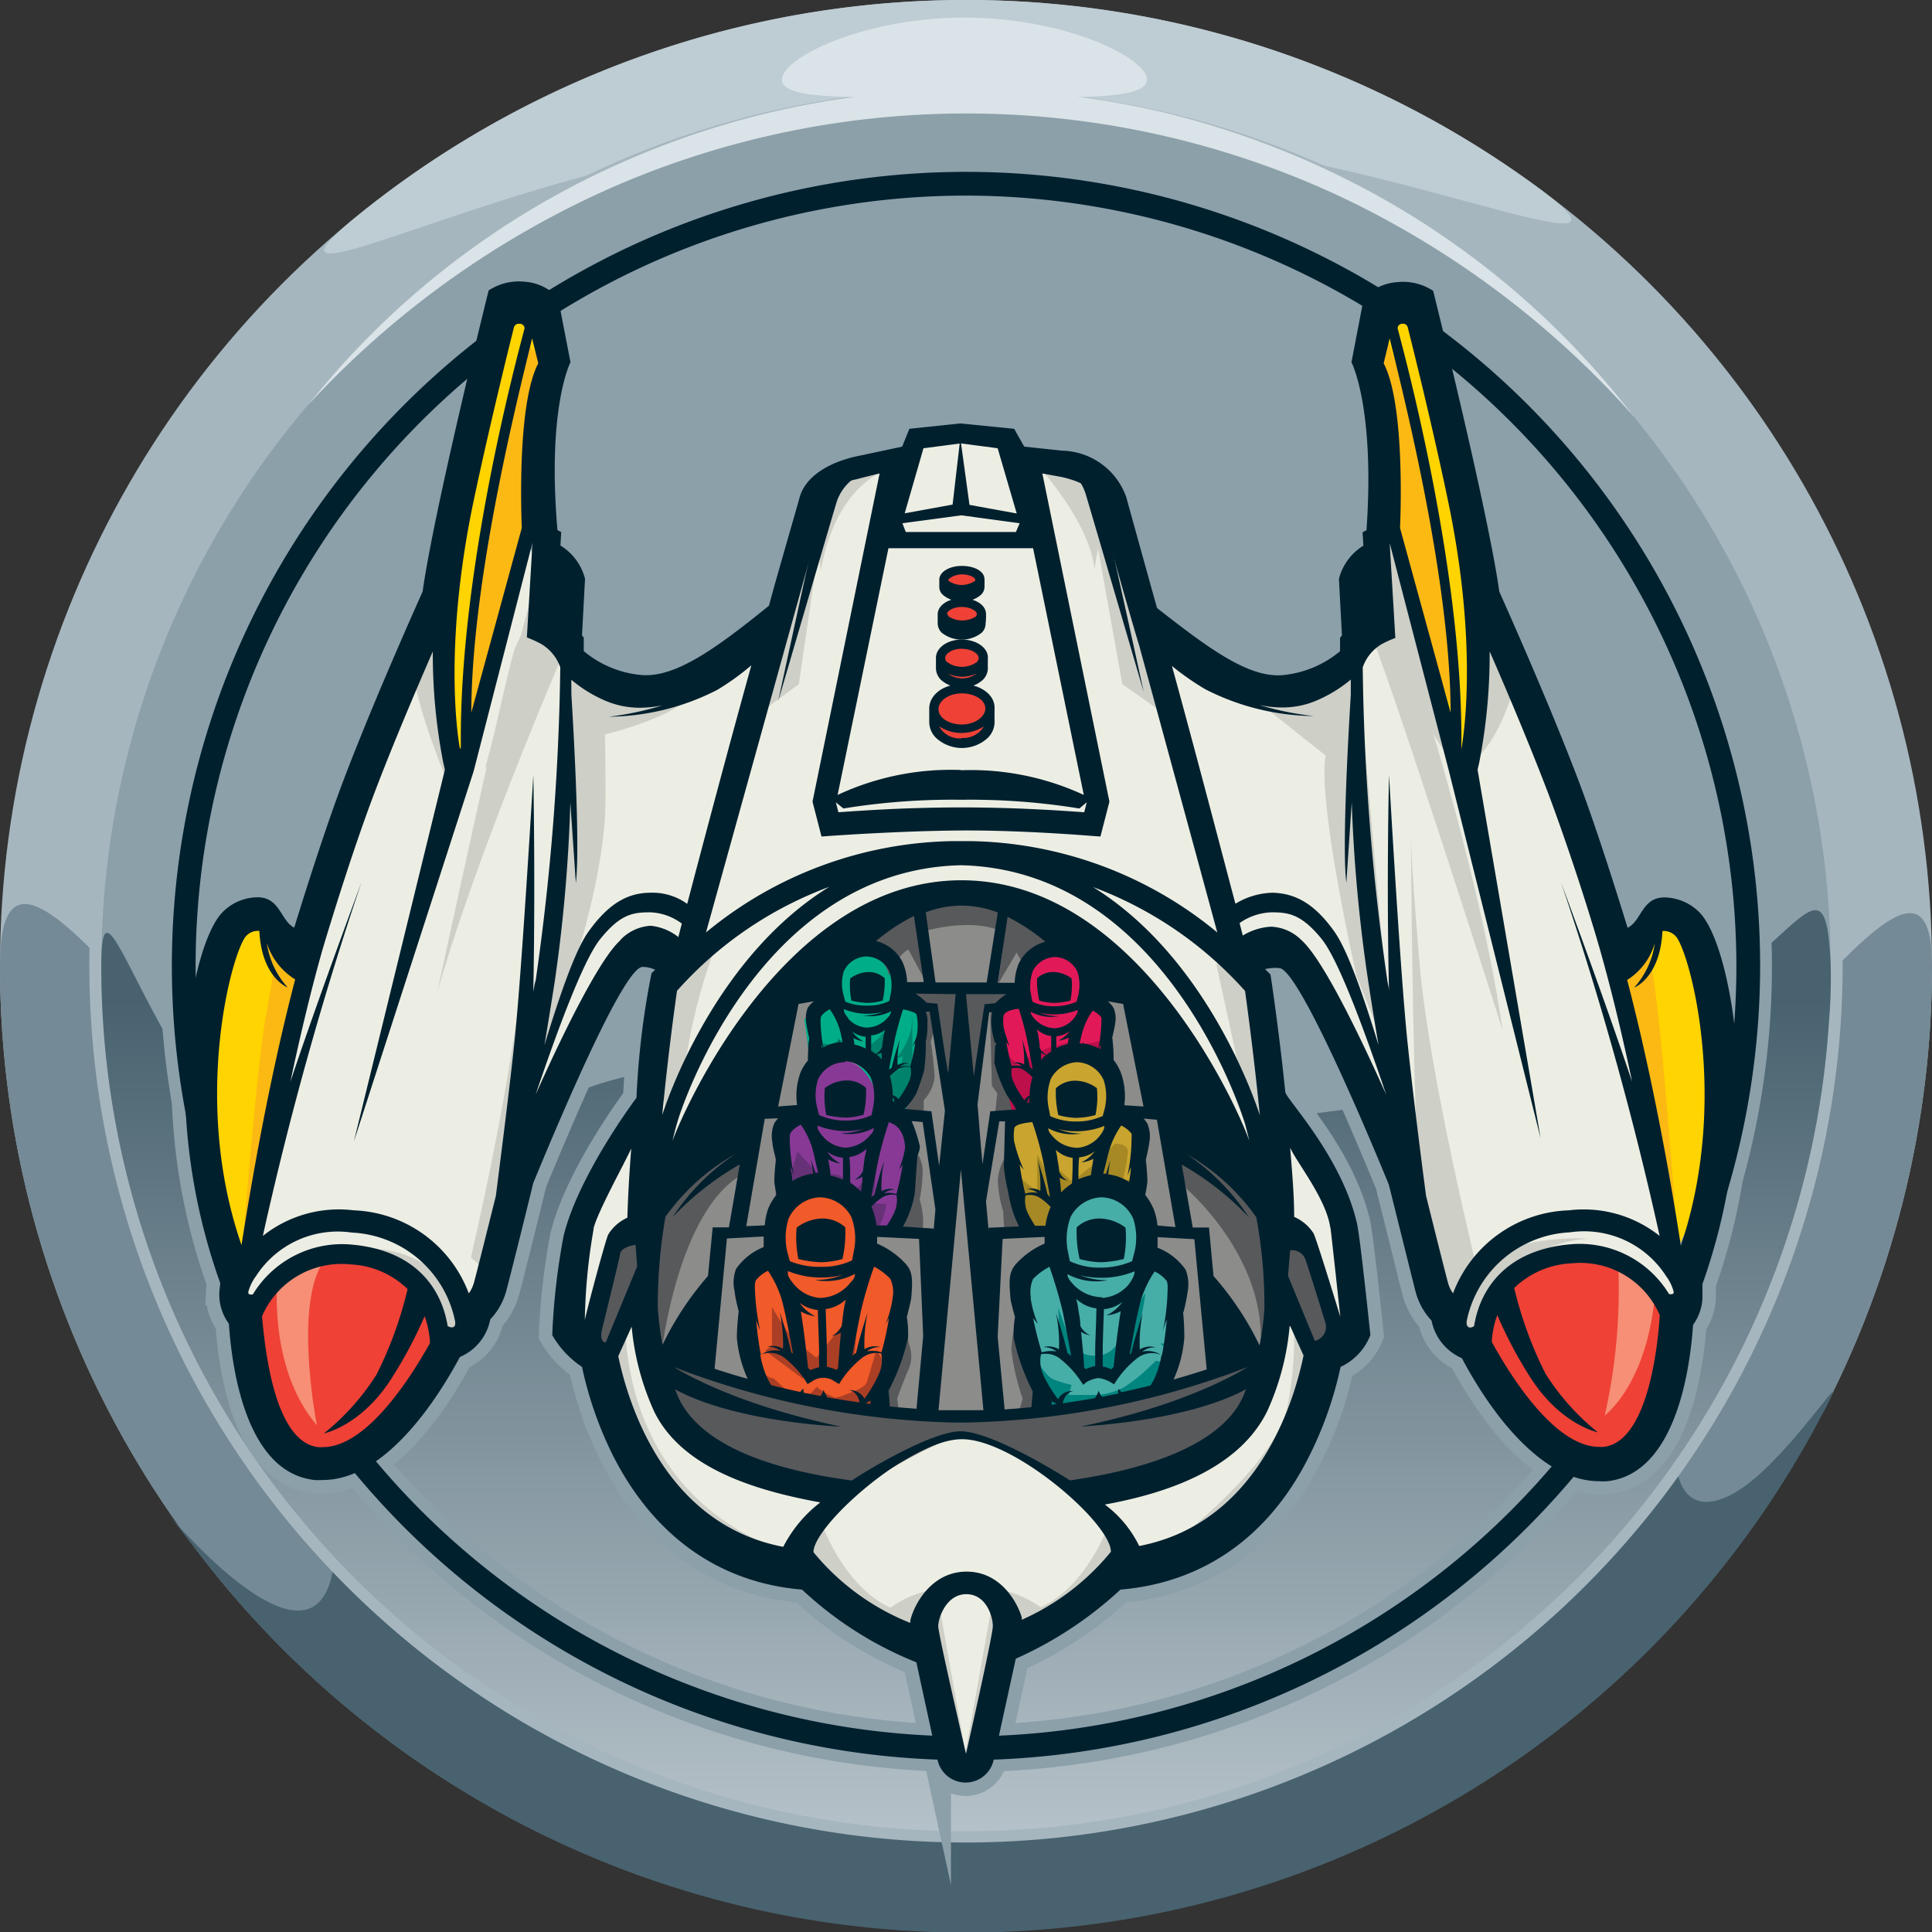 <svg id="Layer_1" data-name="Layer 1" xmlns="http://www.w3.org/2000/svg" xmlns:xlink="http://www.w3.org/1999/xlink" viewBox="0 0 144 144"><rect x="0" y="0" width="144" height="144" fill="#333333" stroke="none"/><defs><style>.cls-1{fill:#a6b6bf;}.cls-2{fill:#beccd3;}.cls-3{fill:#748a96;}.cls-4{fill:#48626f;}.cls-5{fill:#8ca0aa;}.cls-6{fill:url(#linear-gradient);}.cls-7{fill:#dae3e7;}.cls-8{fill:none;stroke:#8ca0aa;stroke-miterlimit:10;stroke-width:2px;}.cls-9{fill:#00202e;}.cls-10{fill:#edeee3;}.cls-11{fill:#8c8c8a;}.cls-12{fill:#f15a29;}.cls-13{fill:#47aea7;}.cls-14{fill:#c9a52f;}.cls-15{fill:#883995;}.cls-16{fill:#e21959;}.cls-17{fill:#00ad89;}.cls-18{fill:#ef4136;}.cls-19{fill:#58595b;}.cls-20{fill:#ffd400;}.cls-21{fill:#cecfc7;}.cls-22{fill:#fdb913;}.cls-23{fill:#f68f75;}.cls-24{fill:#00836c;}.cls-25{fill:#bd0f4a;}.cls-26{fill:#a68924;}.cls-27{fill:#663177;}.cls-28{fill:#ab3f25;}.cls-29{fill:#00847e;}</style><linearGradient id="linear-gradient" x1="72.01" y1="141.45" x2="72.01" y2="74.57" gradientUnits="userSpaceOnUse"><stop offset="0" stop-color="#bec9d0"/><stop offset="1" stop-color="#48626f"/></linearGradient></defs><circle class="cls-1" cx="72" cy="72" r="72"/><path class="cls-2" d="M66.18,19.67c0-22.86-55.53,9.1-38.92-4.09a72,72,0,0,1,86.35-2.34c18.39,13-41.44-17.11-41.44,7.15C72.17,60.16,66.18,59.43,66.18,19.67Z"/><path class="cls-3" d="M0,72c0-22.93,32.22,47,72,47s72-67.71,72-47A72,72,0,0,1,0,72Z"/><path class="cls-4" d="M25,114.6C25,91.67,32.22,119,72,119s52.82-32,52.82-11.26c0,5.38,3.12,4.94,6.13,2.31,3.88-3.4,7.6-9.69,4.53-4a72,72,0,0,1-120.6,9.8C5.54,103.69,25,131.09,25,114.6Z"/><path class="cls-1" d="M72,137.33A65.34,65.34,0,1,1,137.34,72,65.4,65.4,0,0,1,72,137.33ZM72,8.43A63.57,63.57,0,1,0,135.57,72,63.65,63.65,0,0,0,72,8.43Z"/><circle class="cls-5" cx="72" cy="72" r="64.45"/><path class="cls-6" d="M7.55,72c0-9,3.65,8.9,14.2,16.56,13.81,10,9.68-16.6,47.35-7,23.51,6,52.36-1.93,61.52-10,4.53-4,5.55-6,5.83.42a38.2,38.2,0,0,1-.13,4.15A64.45,64.45,0,0,1,7.55,72Z"/><path class="cls-7" d="M23,30.15A61.71,61.71,0,0,1,45,12.73,63.07,63.07,0,0,1,58.42,8.15a64,64,0,0,1,28.27.22A63.74,63.74,0,0,1,100,13.19,61.83,61.83,0,0,1,121.73,31,68.13,68.13,0,0,0,99.45,14.44,65.93,65.93,0,0,0,45.55,14,68.17,68.17,0,0,0,23,30.15Z"/><path class="cls-7" d="M58.28,5.94c0-1.64,6.09-4.63,13.6-4.63s13.61,3,13.61,4.63S79.4,7.23,71.88,7.23,58.28,7.57,58.28,5.94Z"/><path class="cls-5" d="M72,15.46A56.54,56.54,0,1,1,15.46,72,56.6,56.6,0,0,1,72,15.46m0-1.77A58.31,58.31,0,1,0,130.31,72,58.31,58.31,0,0,0,72,13.69Z"/><path class="cls-5" d="M72,13.69A58.31,58.31,0,1,1,13.69,72,58.31,58.31,0,0,1,72,13.69m0-1.76A60.07,60.07,0,1,0,132.07,72,60.14,60.14,0,0,0,72,11.93Z"/><path class="cls-8" d="M129.39,77.73c-.19-3-1.18-8.33-2.84-9.84a3.74,3.74,0,0,0-2.5-1c-1.68,0-1.7,1.77-2.74,2.26-.89-2.9-2.36-7.54-3.63-10.9-2.14-5.65-5.21-12.54-5.93-14.15-.85-6.08-4.93-22.42-4.93-22.42a4.06,4.06,0,0,0-2.69-.65,3.75,3.75,0,0,0-2.48,1.18L100.73,27s1.76,3.36,1.12,12.52l-.29.15.06,1a4.1,4.1,0,0,0-1.82,2.46l0,.1.22,4.13-.14.18,0,1a7.83,7.83,0,0,1-4.28,1.78c-2.54.22-5.53-2-9.36-5-.33-1.16-2.26-8.13-2.29-8.25a5.19,5.19,0,0,0-4.78-3.48l-2.83-.3-.75-1.33-4-.4-3.81.4-.54,1.33-3,.64c-2.63.49-4.29,1.71-4.66,3.21-.1.4-2,6.92-2.26,8-4,3.24-7,5.39-9.54,5.17a7.77,7.77,0,0,1-4.27-1.78l0-1-.13-.18.22-4.13,0-.1a4.09,4.09,0,0,0-1.83-2.46l.06-1-.28-.15C40.76,30.37,42.52,27,42.52,27l-.93-4.81A3.71,3.71,0,0,0,39.12,21a4.11,4.11,0,0,0-2.7.65S32.35,38,31.5,44.09c-.72,1.61-3.79,8.5-5.93,14.15-1.27,3.36-2.75,8-3.64,10.9-1-.49-1.06-2.27-2.73-2.26a3.7,3.7,0,0,0-2.5,1c-1.66,1.51-2.65,6.89-2.84,9.84a45.1,45.1,0,0,0,2.55,17.9c0,.21-.05.44-.06.68a3.64,3.64,0,0,0,.71,2.36c.24,3.56,1.35,11.08,6.37,11.65a4.44,4.44,0,0,0,.63,0c4.74,0,8.64-6.22,10.22-9.17a3.81,3.81,0,0,0,2.26-2.8,4.94,4.94,0,0,0,1.2-2.15c.33-1.21,1.73-6.86,2-8,2.64-6.41,6.86-16.12,8.15-16.12a2.17,2.17,0,0,1,.94.21l-.27.26a60.61,60.61,0,0,0-1.12,9.28S43.1,87.58,42,92.15a50.89,50.89,0,0,0-.84,7.36,7.05,7.05,0,0,0,2.22,2.37,27.69,27.69,0,0,0,2.4,6.79c3.07,5.92,7.91,9.3,14,9.81a27.27,27.27,0,0,0,8.52,5.42l1.58,7.28a2.14,2.14,0,0,0,4.18,0l1.65-7.55a28.48,28.48,0,0,0,7.8-5.15c6.11-.51,11-3.89,14-9.81a27.78,27.78,0,0,0,2.41-6.79,4.34,4.34,0,0,0,2.22-2.37s-.75-7.23-1-8.33c-1.15-5-5.29-9.28-5.34-9.78l-.2-1.86c-.41-3.59-.81-6.28-.85-6.54l-.06-.37-.4-.4a3.32,3.32,0,0,1,1.08-.07c1.28.12,5.51,9.71,8.14,16.12.28,1.1,1.68,6.75,2,8a5,5,0,0,0,1.19,2.15,3.86,3.86,0,0,0,2.26,2.8c1.58,3,5.48,9.17,10.23,9.17a4.3,4.3,0,0,0,.62,0c5-.57,6.14-8.09,6.38-11.65a3.7,3.7,0,0,0,.7-2.36c0-.24,0-.47,0-.68A45.1,45.1,0,0,0,129.39,77.73Z"/><path class="cls-9" d="M72,131.19A59.19,59.19,0,1,1,131.19,72,59.25,59.25,0,0,1,72,131.19ZM72,14.58A57.42,57.42,0,1,0,129.42,72,57.49,57.49,0,0,0,72,14.58Z"/><path class="cls-10" d="M50,71.68s-1.7-1.79-4.14,1.84-6.42,14.9-6.42,14.9L37,96.68l-3.41,3.87L17.49,96.83s6.71-32.08,12-43.59S38.86,38.8,38.86,38.8l3.25,9.67a7.26,7.26,0,0,0,3.28,2.26c2.31.88,5.29.05,8.06-1.29,2.55-1.23,5.37-4.84,5.37-4.84s1-10.11,7.91-10.11l1.41-1.41,3.25-.79,4.84,1.58s5.7-.18,6.24,3.34c.18,1.15,2.54,6.58,2.9,9.32,0,0,6.24,4.45,10.22,4.45a8.38,8.38,0,0,0,6.29-3.13l1.29-6.76,8.21,4.26,9.25,25,5.67,27.33-17.75,2.21s-3.33-11-3.33-11.76-8.09-17-8.09-17-2.31-1-2.57-.63a20.17,20.17,0,0,0-.66,3.11L95,82.5a37.54,37.54,0,0,1,4.4,7c1.14,2.45,1.84,10.11,1.84,10.11l-2.72,1.93s-1.67,13.46-14,15c-1.48.18-5.59,4.84-10.29,6.43-.8.27-1.45,9.13-2.27,9.19s-1.72-8.73-2.51-8.93c-4.06-1.07-8.07-5.08-11-6.25-10.77-4.34-13.9-15.39-13.9-15.39l-2-2c-1.19-1.19.34-6.67.09-7.82L48,82.28l.64-7.13Z"/><path class="cls-11" d="M71.72,66.43s-7.16.62-12.95,7.68a117.42,117.42,0,0,0-9.94,14.26l-.15,12.79a52.54,52.54,0,0,0,23.64,4.73,71.9,71.9,0,0,0,22.13-4.42l.83-2.87-.6-9.38s-7-13.1-10.92-16.43S74.27,66.66,71.72,66.43Z"/><path class="cls-12" d="M67.2,95.48,64.48,93s-.37-5.19-3.89-4.69-3.89,6-3.89,6l-1.8,1.44L56,103.56l9.15,1.38h.37l-.07-.88,1.18-4.45Z"/><path class="cls-13" d="M82.8,88.5s-4.34-.18-4.46,4.71l-2.51,2.6.86,5.77.73,2.54v.62s6.84-.44,8.49-1.37a3.18,3.18,0,0,0,1.47-2.91L87.81,95l-2.26-1.43S86.28,89.43,82.8,88.5Z"/><path class="cls-14" d="M84.61,88.92,85,84.25,83,82.89s.53-4-2.73-4.14-3.5,4-3.5,4l-1.86,1.36.64,5.44.93,2H78.2s1-3.31,3.67-3.25S84.61,88.92,84.61,88.92Z"/><path class="cls-15" d="M62.84,89.16l1.38,2.56h1.69s1.62-2.13,1.62-3.17.3-4.39.3-4.39l-2.34-1.53s-.19-3.6-3-3.6-3.07,3.72-3.07,3.72L57.72,84.4l.24,5S60.49,87.39,62.84,89.16Z"/><path class="cls-16" d="M75.14,82.89l0-1.55L74,75.77l1.53-1.51s.56-4.17,3.34-3.53,2.32,3.76,2.32,3.76l1.19,1-.26,3.89a3,3,0,0,0-2.65-.8c-1.76.23-2.42,4.23-2.42,4.23Z"/><path class="cls-17" d="M62.62,78.37s3.05,1.77,2.87,4.26l2.2.47-.4-1.81,1.49-5.24c0-.6-1.89-2.31-1.89-2.31s0-3.23-2.28-3.12a3.12,3.12,0,0,0-3.08,3v1L59.94,76l.5,3.33S60.93,78.47,62.62,78.37Z"/><path class="cls-18" d="M25.14,93.4s-4.81-.15-6.42,4,1.84,11.66,4.13,11.78c4.75.27,10.13-6.66,10.2-9S30.2,94,25.14,93.4Z"/><path class="cls-18" d="M118.67,93.19s-8.33-.53-8.12,6.65c.15,5.24,6.92,9.66,10,9.13s4-8.83,3.87-11.44S120.67,93.27,118.67,93.19Z"/><path class="cls-19" d="M50.44,101.2s7.86,4.91,20.8,4.39a74.1,74.1,0,0,0,23-4.66s.85,7.17-6,8.62c-2.62.55-4.94,1.1-7.14,1.55l-.79.16s-5.18-4-8.57-4.13c-2.09-.06-8.56,4.38-8.56,4.38l-1.56-.24c-4.35-.73-8.35-1.77-9.33-2.88a50.77,50.77,0,0,1-4.17-6.32Z"/><polygon class="cls-19" points="47.83 91.7 45.39 92.91 43.31 100.82 44.57 101.04 45.06 101.04 48.5 93.94 47.83 91.7"/><polygon class="cls-19" points="100.52 100.08 97.72 93.26 96.06 92.27 95.14 93.45 95.71 96.27 98.41 101.13 100.85 100.21 100.52 100.08"/><path class="cls-20" d="M103.57,40.07,109,57.72,110,56s.26-7.44,0-14.37-4.14-17.53-4.14-17.53h-2.84l-1,5.67A27.83,27.83,0,0,1,103.57,40.07Z"/><path class="cls-20" d="M40.06,24.05l-3,.13s-4.65,18-4.65,21.43.9,11.6.9,11.6l1.34-.42L39.8,39.31l1.29-11.85Z"/><path class="cls-20" d="M22.13,72.1,19.8,68.69l-3.36.89S13.34,84.33,18.12,94Z"/><path class="cls-20" d="M120.63,70.39l4.15,23.14a29.21,29.21,0,0,0,3.36-16.27c-.9-9.08-3.36-9.83-3.36-9.83Z"/><polygon class="cls-21" points="36.14 57.33 43.06 46.73 43.27 42.98 40.86 39.76 36.14 57.33"/><polygon class="cls-21" points="104.02 39.98 108.52 57.33 101.93 47.15 102.92 40.41 104.02 39.98"/><path class="cls-22" d="M35.24,54.68l4.18-14.92,1.67-12.3-1.64-1.67L36.38,39.3s-2,12.82-1.75,15.46Z"/><path class="cls-22" d="M103.38,25.19a87.24,87.24,0,0,1,3.51,13.59c1.13,7,1.84,15.81,1.84,15.81l-5.09-15.47L102.42,27Z"/><path class="cls-21" d="M40.69,78.06S45.13,67,45.13,59.62,45,54.77,45,54.77s5-1.21,6.48-2.86l-8.79-1.73s-1.16,16.45-1.34,21a29.56,29.56,0,0,1-1.15,7.53Z"/><path class="cls-21" d="M101.2,49.69l2.48,28.05L103.59,79l-2.48-6.24s-2.93-12.9-2.31-16.45l-5.24-4.16S99.86,51.6,101.2,49.69Z"/><path class="cls-21" d="M42.29,48s-6.56,15-9.71,26c0,0,5-23.17,5.77-25.6a13.66,13.66,0,0,1,3.28-4.73Z"/><path class="cls-21" d="M103.2,43.26s6.7,19.07,8.8,33.54c0,0-8.54-26.88-10.24-30.59S103.2,43.26,103.2,43.26Z"/><path class="cls-21" d="M67.18,34.65s-4.66.47-6,7.85L61,41,59.54,51,56.27,53.4s3.41-15.77,4.1-16.65S67.18,34.65,67.18,34.65Z"/><path class="cls-21" d="M77.26,34.58s4,4.34,4.31,7.86l.27-1.56L83.65,51l2.85,2L82.89,38.44s-3-4.13-3.82-4.2A4.75,4.75,0,0,0,77.26,34.58Z"/><path class="cls-21" d="M46.63,98.35s-.83,13.92,13.55,17.81A17.24,17.24,0,0,1,49,111.36c-4.82-4.81-4.65-8.87-4.65-8.87Z"/><path class="cls-21" d="M96.23,97.52l2.66,4.89s-2.91,12.1-12.8,13.67c0,0,9-6.55,9.89-11.35S96.23,97.52,96.23,97.52Z"/><path class="cls-21" d="M51.21,78.49a41.92,41.92,0,0,1,2.27-8.33l-1.06-.78-3.64,7.83.9,6.07Z"/><polygon class="cls-21" points="90.66 71.88 92.18 78.85 93.92 83.18 93.83 75.5 91.47 71.44 90.66 71.88"/><path class="cls-21" d="M35.1,93.72s3.17-13.51,3.9-22,.63-9.8.63-9.8-.09,17.65-.54,25.16-1.9,8.56-1.9,8.56Z"/><path class="cls-21" d="M110.25,95.25s-3.73-15-4.45-23.51-.64-9.8-.64-9.8.09,17.65.55,25.16,2.45,10.09,2.45,10.09Z"/><path class="cls-21" d="M33.45,58.57s-2.36-5.74-2.54-8,2-5,2-5Z"/><path class="cls-21" d="M109.34,57.17l1.45-10.86,2.27,4S112.15,55.14,109.34,57.17Z"/><path class="cls-22" d="M18.06,93.11s1.06-13.25,1.67-16.85l.62-3.6a9,9,0,0,1-1-3.14l.95-.14,2.93,3.28Z"/><path class="cls-22" d="M125,92.19S123.69,73.67,123,71.78l.09-3-2.7,3Z"/><path class="cls-23" d="M23.62,106.23s-2-10.17,1-12.77a6.43,6.43,0,0,0-3.91,1.47S19.85,101.81,23.62,106.23Z"/><path class="cls-23" d="M120.61,94.12a42.92,42.92,0,0,1-1,11.38s3.17-2.32,3.74-9.06Z"/><path class="cls-21" d="M25.55,93.31a8,8,0,0,1,8.6,3.3c3.23,4.87-1,3-1,3a5.59,5.59,0,0,0-1.86-3.7C29.5,94.22,25.55,93.31,25.55,93.31Z"/><path class="cls-21" d="M118.48,92.32s-6.87-.45-8.68,2.79-1.06,4.2-1.06,4.2l1.43-.37S112,92.68,118.48,92.32Z"/><path class="cls-19" d="M49.31,100.78s1.21-10.51,6-13.24l0-1.35-.47-1-7,5.53s-.23,8.92.27,10.08S49.31,100.78,49.31,100.78Z"/><path class="cls-19" d="M88.43,88.6s6.11,5.22,5.5,12l1.22.35s1.4-7.92.53-10.36-5-5.57-5-5.57l-3.23.09Z"/><path class="cls-19" d="M66.25,72.71s.66-1.57,1.46-1.93l1.39,2.58-.58-3.86s4.1-1.29,6.37.07l-.51,3.79L75.77,71l.73,1.28a27.37,27.37,0,0,1,3-2.43c.29,0-3.67-3.28-6.89-3.21S63,69.85,63,69.85,66,71,66.25,72.71Z"/><polygon class="cls-19" points="70.76 81.89 72.49 81.61 73.58 75.16 75.6 74.47 75.77 74.11 67.94 73.91 68 74.54 69.54 75.16 70.76 81.89"/><path class="cls-19" d="M68.85,83V82a3,3,0,0,0,.81-1.69,25.09,25.09,0,0,0-.29-2.67l.49-1.55-.2-1.11h-.77l-.45,5.15-1.65,2.42.11.7Z"/><path class="cls-19" d="M67.77,85.3a2.58,2.58,0,0,1,1,2.1,12.65,12.65,0,0,1-.22,2s.58,1.88,0,2.73L66.75,92l1.09-2.6-.14-1.88Z"/><path class="cls-19" d="M67.08,97.89a7.78,7.78,0,0,1,.66,2.27,2.48,2.48,0,0,1-.11,2.1c-.55,1.35-.76,2-.76,2l.21,1.49-1.34-.11-.08-1Z"/><path class="cls-19" d="M76,97.61a10.08,10.08,0,0,0-.62,3,17.41,17.41,0,0,0,.84,3.63l-.36,1.31,1.45-.1-.1-1.82Z"/><path class="cls-19" d="M75.1,86a3.66,3.66,0,0,0-.73,2,8.87,8.87,0,0,0,.4,2.27s.07,1.49.11,1.6a7.71,7.71,0,0,0,1.6,0l-1.16-3.16Z"/><path class="cls-19" d="M74.37,75s-.56-.08-.56.72.12,5.2.12,5.2l.4.57L74.17,83l2-.09L75.85,82l-1.32-3.46Z"/><path class="cls-24" d="M65.87,76.74l-.27,3.14a3.29,3.29,0,0,1,1.48-.14l.22-1-.54.18a5.13,5.13,0,0,0,1.17-2.27L68,75.6l0,4.62L67.48,83H66.31l-.85-2.09-1.25-1.73-1.57-.59-2.11,1-.32-1.64V77.6s1.53.37,1.93.14l.41-.23,1.93.64S65.82,77.33,65.87,76.74Z"/><path class="cls-25" d="M82.14,77.48a2.8,2.8,0,0,1-2.2.13l-1.69.46-1.47.54-.65,1.1a12.18,12.18,0,0,1-1.5-1.84L75,80.56l.41,2.33.73.31.94-.41a21.55,21.55,0,0,1,.73-3.46,21,21,0,0,1,3.72-.51l.81.07Z"/><path class="cls-26" d="M75.6,87.21a5.93,5.93,0,0,0,1.7,1.53s0-2.37,0-2.67a15.72,15.72,0,0,1,1,2l.14-1.33,1.48,1.33,2.15-1.74,1-1.07s1-.1,1,.6a12.3,12.3,0,0,1-.43,2.24l.83-.3,0,.77a11.82,11.82,0,0,0-4.06.54,5.92,5.92,0,0,0-2.26,2.24l-.65.27-1.26.19Z"/><path class="cls-27" d="M65.44,91.58v0a4.85,4.85,0,0,0,.61-1.84l-1.39-.08.51-.85.16-1.91L63.9,88.55s-1-.93-1.59-1a12.68,12.68,0,0,1-1.48-.21l-1.39-1.51-.54,1.86-1.08-2.26v4s2.8-1.75,4.12-.77a9.82,9.82,0,0,1,2.18,2.35l.83.71Z"/><path class="cls-28" d="M64,97.26l-3.15,3.94s-1.42-1.12-1.74-1.39a23.21,23.21,0,0,1-1.57-2.39l0,2.87-.52.38,2.78,2.07,1.47-.32.68.22L63.7,101Z"/><path class="cls-28" d="M55.67,98.48s-.21,2.19.63,3.25,1.36,1,1.36,1l1.26,1.17h1.47l.48-.53a5.23,5.23,0,0,0,1.36.8,2.93,2.93,0,0,0,.89-.27s1.32-.42,1.47-.85.74-2.45.74-2.45l.57,1-.43,3.32-6.23-.71L56,103.56A8.94,8.94,0,0,1,55.67,98.48Z"/><path class="cls-29" d="M78.87,97.47l1,2.77a2.22,2.22,0,0,0,1.89.8,1.83,1.83,0,0,0,1.57-1,40.73,40.73,0,0,1,2-3.62c.16,0-.89,4.63-.89,4.63l-1.42,1.54h-.89l-1.63.16L79.08,101Z"/><path class="cls-29" d="M76.77,100.29s.89,2.24,1.84,2.56a9.27,9.27,0,0,0,1.26.37l-.21.75s1.31,0,2.15,0a5.17,5.17,0,0,0,1.89-.53,10.79,10.79,0,0,0,1.68-1.28l.78-.74.69.15.26-.9-.63-.53h1l-1.21,3.3-9.12,1.57.22-.94A23.15,23.15,0,0,1,76.77,100.29Z"/><path class="cls-21" d="M61.29,113.65s1.6,4.58,5.08,6.18a7.69,7.69,0,0,1,3.42-1.38l2.26,12.7-3.47-8.39s-8.34-5.08-9.11-5.74l-.77-.67Z"/><path class="cls-21" d="M82.65,113.62s-1.6,4.58-5.08,6.18a7.69,7.69,0,0,0-3.42-1.38l-2.27,12.7,3.48-8.39s8.34-5.08,9.11-5.74l.77-.67Z"/><path class="cls-18" d="M69.66,52.88c0-.75.94-1.35,2-1.35s2,.6,2,1.35a11.06,11.06,0,0,1-.06,1.63,2.12,2.12,0,0,1-2,.82,2.08,2.08,0,0,1-1.82-.7A7.77,7.77,0,0,1,69.66,52.88Z"/><path class="cls-18" d="M70.1,49c0-.56.74-1,1.59-1s1.57.44,1.59,1c0,.07,0,1,0,1.06a1.56,1.56,0,0,1-1.57.85A1.51,1.51,0,0,1,70.12,50C70.11,50,70.1,49.07,70.1,49Z"/><path class="cls-18" d="M70.24,45.78c0-.47.67-.85,1.45-.85s1.44.38,1.46.85-.63.88-1.46.88S70.22,46.26,70.24,45.78Z"/><path class="cls-18" d="M70.35,43c0-.4.62-.72,1.34-.72S73,42.64,73,43s-.59.76-1.35.76S70.33,43.45,70.35,43Z"/><path class="cls-9" d="M129.39,77.73c-.19-3-1.18-8.33-2.84-9.84a3.74,3.74,0,0,0-2.5-1c-1.68,0-1.7,1.77-2.74,2.26-.89-2.9-2.36-7.54-3.63-10.9-2.14-5.65-5.21-12.54-5.93-14.15-.85-6.08-4.93-22.42-4.93-22.42a4.06,4.06,0,0,0-2.69-.65,3.75,3.75,0,0,0-2.48,1.18L100.73,27s1.76,3.36,1.12,12.52l-.29.15.06,1a4.1,4.1,0,0,0-1.82,2.46l0,.1.22,4.13-.14.18,0,1a7.83,7.83,0,0,1-4.28,1.78c-2.54.22-5.53-2-9.36-5-.33-1.16-2.26-8.13-2.29-8.25a5.19,5.19,0,0,0-4.78-3.48l-2.83-.3-.75-1.33-4-.4-3.81.4-.54,1.33-3,.64c-2.63.49-4.29,1.71-4.66,3.21-.1.4-2,6.92-2.26,8-4,3.24-7,5.39-9.54,5.17a7.77,7.77,0,0,1-4.27-1.78l0-1-.13-.18.22-4.13,0-.1a4.09,4.09,0,0,0-1.83-2.46l.06-1-.28-.15C40.76,30.37,42.52,27,42.52,27l-.93-4.81A3.71,3.71,0,0,0,39.12,21a4.11,4.11,0,0,0-2.7.65S32.35,38,31.5,44.09c-.72,1.61-3.79,8.5-5.93,14.15-1.27,3.36-2.75,8-3.64,10.9-1-.49-1.06-2.27-2.73-2.26a3.7,3.7,0,0,0-2.5,1c-1.66,1.51-2.65,6.89-2.84,9.84a45.1,45.1,0,0,0,2.55,17.9c0,.21-.05.44-.06.68a3.64,3.64,0,0,0,.71,2.36c.24,3.56,1.35,11.08,6.37,11.65a4.44,4.44,0,0,0,.63,0c4.74,0,8.64-6.22,10.22-9.17a3.81,3.81,0,0,0,2.26-2.8,4.94,4.94,0,0,0,1.2-2.15c.33-1.21,1.73-6.86,2-8,2.64-6.41,6.86-16.12,8.15-16.12a2.17,2.17,0,0,1,.94.21l-.27.26a60.61,60.61,0,0,0-1.12,9.28S43.1,87.58,42,92.15a50.89,50.89,0,0,0-.84,7.36,7.05,7.05,0,0,0,2.22,2.37,27.69,27.69,0,0,0,2.4,6.79c3.07,5.92,7.91,9.3,14,9.81a27.27,27.27,0,0,0,8.52,5.42l1.58,7.28a2.14,2.14,0,0,0,4.18,0l1.65-7.55a28.48,28.48,0,0,0,7.8-5.15c6.11-.51,11-3.89,14-9.81a27.78,27.78,0,0,0,2.41-6.79,4.34,4.34,0,0,0,2.22-2.37s-.75-7.23-1-8.33c-1.15-5-5.29-9.28-5.34-9.78l-.2-1.86c-.41-3.59-.81-6.28-.85-6.54l-.06-.37-.4-.4a3.32,3.32,0,0,1,1.08-.07c1.28.12,5.51,9.71,8.14,16.12.28,1.1,1.68,6.75,2,8a5,5,0,0,0,1.19,2.15,3.86,3.86,0,0,0,2.26,2.8c1.58,3,5.48,9.17,10.23,9.17a4.3,4.3,0,0,0,.62,0c5-.57,6.14-8.09,6.38-11.65a3.7,3.7,0,0,0,.7-2.36c0-.24,0-.47,0-.68A45.1,45.1,0,0,0,129.39,77.73ZM104.5,24.13a.37.37,0,0,1,.42.25s1.72,6.76,3,12.91c2.16,10.28,1.28,17,1,18.56l0-.18c.16-13.47-4.49-30.14-4.75-31.21A.35.35,0,0,1,104.5,24.13Zm-.92,1.09c.76,3.18,4.53,17.65,4.54,27.89l-3.77-13.76c.08-1.83.28-9.42-1.22-12.27ZM93.87,52.55a8.62,8.62,0,0,0,1.67.18,6.4,6.4,0,0,0,2.64-.54,10.11,10.11,0,0,0,2.5-1.54c0,.35,0,.74,0,1.14-.22,3.59-.65,11.55-.33,14l.4-6A115.68,115.68,0,0,0,102,73.27c.24,1.58.49,3.13.75,4.63-1.09-3.56-2.27-7-3.27-8.43-1.5-2.13-2.94-2.89-4.64-2.93a5.56,5.56,0,0,0-2.76.82c-1.12-4.22-3-11.44-4.73-17.72a20.54,20.54,0,0,0,2.48,1.73,18.08,18.08,0,0,0,8.08,2A23,23,0,0,1,93.87,52.55Zm-1,51c-.09.23-.18.47-.29.69-1.74,3.6-7.46,5.33-12.83,6.1-1.07-.69-5.94-3.66-8.16-3.66s-7.37,3.15-8.1,3.67c-5.51-.74-11.09-2.41-12.89-6.11-.1-.22-.19-.46-.29-.69,4.54,2.48,12.37,2.78,12.37,2.78-7-1.47-10.94-3.52-12.46-4.44a62.06,62.06,0,0,0,21,4.14v0H72v0a62.06,62.06,0,0,0,21-4.14c-1.52.92-5.48,3-12.47,4.44C80.53,106.31,88.37,106,92.9,103.53ZM50.46,73.85A28.34,28.34,0,0,1,61.81,66.1c-8.28,5.11-11.9,15.31-12.45,17C49.76,78.91,50.27,75.17,50.46,73.85ZM61.53,37.39a3.16,3.16,0,0,1,2.28-1.66c.77-.21,1.75-.44,1.75-.44l-5,24.46.67,2.6.67-.05c.05,0,5.12-.37,9.72-.4s9.67.4,9.72.4l.68.05.67-2.6-5-24.46,1.42.26c2.3.51,2.66,1.41,2.8,2,.2.8,2.17,7.85,3,10.57,2.61,9.56,5.82,21.38,5.82,21.38a29.63,29.63,0,0,0-18.49-6.81l-.57,0-.56,0a29.58,29.58,0,0,0-18.49,6.81S61.5,37.52,61.53,37.39Zm10.09,20a20,20,0,0,0-9.19,1.86l3.79-18.39H77l3.78,18.39A20,20,0,0,0,71.62,57.41ZM81,59.8l-.19.74c-1.47-.1-4.86-.36-9.16-.36s-7.69.26-9.16.36l-.19-.74.56.46a50.77,50.77,0,0,1,8.79-.65,50.82,50.82,0,0,1,8.8.65Zm7.21,38a14.94,14.94,0,0,0,.31-1.51,3,3,0,0,0-.15-1.65A4.54,4.54,0,0,0,86.28,93c0-.23,0-.5,0-.79l2.74.15.92,9.71c-.74.24-1.57.5-2.47.75a9.21,9.21,0,0,0,.8-3.09A18.16,18.16,0,0,0,88.18,97.78Zm-1.25.64c-.08.86-.2,1.78-.36,2.59a1.85,1.85,0,0,0-1.47-.29,1.61,1.61,0,0,1,1-.32,1.5,1.5,0,0,0-1.18.16,10.87,10.87,0,0,1,.23-2.73s-.57,1.72-.86,3l-.12.09c.22-1.2.6-3.24.86-4.11a8,8,0,0,1,1-2.06,2.46,2.46,0,0,1,.91.72,1.41,1.41,0,0,1,.06.37,16.76,16.76,0,0,1-.35,3.33S86.77,98.87,86.93,98.42Zm-3.58,5.42-1.25.25a1.33,1.33,0,0,1-.24-.46,2,2,0,0,1-.29.56c-.77.14-1.57.26-2.39.38.18-.87.8-.91.8-.91a1.18,1.18,0,0,0-1.15.61,10.15,10.15,0,0,1-1.11-1.83,2.53,2.53,0,0,1-.16-1.52,1.69,1.69,0,0,1,1.35.28,7.16,7.16,0,0,1,1.79,2L81,103a2.48,2.48,0,0,1,.87-.29,2.42,2.42,0,0,1,.87.29l.3.18a7.16,7.16,0,0,1,1.79-2,1.79,1.79,0,0,1,1.74-.18,6.79,6.79,0,0,1-.56,1.82l-.25.44c-.7.18-1.42.35-2.19.51a.49.49,0,0,0-.23-.24C83.35,103.67,83.35,103.76,83.35,103.84Zm-4.62.79-.37.05a1.93,1.93,0,0,1,0-.25Zm-1.92-7.94A2.35,2.35,0,0,1,77,95.33a4.78,4.78,0,0,1,1.22-.91,33.76,33.76,0,0,1,1,3.39c.28,1.42.49,2.54.62,3.25l-.28-.22c-.29-1.29-.86-3-.86-3a10.87,10.87,0,0,1,.23,2.73,1.5,1.5,0,0,0-1.18-.16,1.61,1.61,0,0,1,1,.32,2.44,2.44,0,0,0-1.1.07A25.78,25.78,0,0,1,77,98.23a5,5,0,0,0,.36.44A7.45,7.45,0,0,1,76.81,96.69ZM66.26,98.23a21.14,21.14,0,0,1-.56,2.56,2.4,2.4,0,0,0-1.09-.07,1.57,1.57,0,0,1,1-.32,1.51,1.51,0,0,0-1.18.16,11.2,11.2,0,0,1,.24-2.73s-.58,1.72-.86,3l-.28.22c.13-.71.33-1.83.62-3.25a29.15,29.15,0,0,1,1-3.39,4.59,4.59,0,0,1,1.21.91,2.33,2.33,0,0,1,.18,1.36,7.85,7.85,0,0,1-.53,2A4.14,4.14,0,0,0,66.26,98.23Zm-1.84,6a1.2,1.2,0,0,0-1.15-.61s.61,0,.8.91c-.83-.12-1.63-.24-2.4-.38a2.78,2.78,0,0,1-.29-.56,1.18,1.18,0,0,1-.23.46l-1.26-.25c0-.08,0-.17,0-.29a.54.54,0,0,0-.23.24c-.76-.16-1.49-.33-2.18-.51l-.25-.44a6.79,6.79,0,0,1-.56-1.82,1.79,1.79,0,0,1,1.74.18,7.23,7.23,0,0,1,1.78,2l.31-.18a1.44,1.44,0,0,1,1.73,0l.31.18a7.23,7.23,0,0,1,1.78-2,1.71,1.71,0,0,1,1.36-.28,2.48,2.48,0,0,1-.17,1.52A10.1,10.1,0,0,1,64.42,104.27Zm.47.41-.37-.05.36-.2C64.88,104.5,64.89,104.59,64.89,104.68Zm-8.63-8.83a1.87,1.87,0,0,1,.07-.37,2.46,2.46,0,0,1,.91-.72,7.73,7.73,0,0,1,1,2.06c.26.87.65,2.91.86,4.11l-.12-.09c-.28-1.29-.86-3-.86-3a11.2,11.2,0,0,1,.24,2.73,1.51,1.51,0,0,0-1.18-.16,1.57,1.57,0,0,1,1,.32,1.85,1.85,0,0,0-1.47.29,23.76,23.76,0,0,1-.35-2.59c.15.45.29.76.29.76A17.62,17.62,0,0,1,56.26,95.85Zm-1.5.42c0,.4.3,1.51.3,1.51a18.16,18.16,0,0,0-.14,1.94,9.18,9.18,0,0,0,.81,3.09c-.91-.25-1.73-.51-2.47-.75l.92-9.71,2.74-.15c0,.29,0,.56,0,.79a4.54,4.54,0,0,0-2.06,1.63A2.87,2.87,0,0,0,54.76,96.27Zm28.78,1.46c-.24,1.43-.45,3.36-.54,4.2a1.37,1.37,0,0,0-.17.17,3,3,0,0,0-.64-.21c0-.39,0-.91,0-1.27,0-.51.07-2.38.09-3a2.65,2.65,0,0,0,1.38-.54.43.43,0,0,1,0,0,3.16,3.16,0,0,1-1.19,1A2.88,2.88,0,0,0,83.54,97.73Zm-1.39-1a3,3,0,0,1-2.27-1.09c-.27-.3-.33-.5-.31-.63a4.48,4.48,0,0,0,3,.45,5.51,5.51,0,0,1-2.07-.37,6.31,6.31,0,0,0,1.55.19,6.53,6.53,0,0,0,2.51-.48c0,.17,0,.37-.45,1A2.83,2.83,0,0,1,82.15,96.74Zm-1.63,2.08c0-.43-.1-.84-.15-1.2s-.09-.5-.15-.76a2.64,2.64,0,0,0,1.5.71c0,.67-.09,2.53-.09,3.05,0,.36,0,.87,0,1.25a3.12,3.12,0,0,0-.71.23l-.12-.13c0-.54-.12-1.6-.22-2.65a1.81,1.81,0,0,0,.69.26A1.48,1.48,0,0,1,80.52,98.82ZM84.38,94a5.84,5.84,0,0,1-2.38.48A5.07,5.07,0,0,1,79.74,94l-.17-.84a4.74,4.74,0,0,1,.23-2.46,2.7,2.7,0,0,1,2.29-1.46,2.65,2.65,0,0,1,2.38,1.61,4.57,4.57,0,0,1,.08,2.5Zm-5.44-6.66c0-.36-.09-.71-.13-1s-.07-.42-.12-.64a2.26,2.26,0,0,0,1.26.6c0,.39,0,1.27-.06,1.92a4.33,4.33,0,0,0-.81.66c0-.35-.06-.73-.1-1.11a1.55,1.55,0,0,0,.59.22A1.24,1.24,0,0,1,78.94,87.29Zm-3.33-2.14a3.24,3.24,0,0,1,0-1.14c.14-.35,1.28-.4,1.33-.43a24,24,0,0,1,.8,2.86c.24,1.19.42,2.14.52,2.74L78.07,89c-.24-1.08-.72-2.53-.72-2.53a9.24,9.24,0,0,1,.19,2.29,1.28,1.28,0,0,0-1-.13,1.34,1.34,0,0,1,.8.28,1.82,1.82,0,0,0-.92.06A19,19,0,0,1,76,86.79a2.59,2.59,0,0,0,.3.38A10.61,10.61,0,0,1,75.61,85.15ZM75,77.23a2.86,2.86,0,0,1-.21-1.42c0-.55,1.14-.62,1.14-.62a20.34,20.34,0,0,1,.6,2.21c.21,1,.35,1.79.44,2.29l-.2-.15c-.2-.91-.6-2.13-.6-2.13a8,8,0,0,1,.16,1.93,1,1,0,0,0-.83-.11,1,1,0,0,1,.67.23,1.69,1.69,0,0,0-.77,0,17.62,17.62,0,0,1-.4-1.81,3.11,3.11,0,0,0,.25.32A5.33,5.33,0,0,1,75,77.23Zm2.46-1.76a4.31,4.31,0,0,0,1.09.14,4.57,4.57,0,0,0,1.78-.34c0,.12,0,.26-.32.67a2,2,0,0,1-1.35.7,2.1,2.1,0,0,1-1.61-.77c-.19-.22-.23-.36-.22-.45a3.24,3.24,0,0,0,2.1.32A3.75,3.75,0,0,1,77.46,75.47Zm2.19,1.87c0,.15-.05.32-.08.48a4.21,4.21,0,0,0-.84.3c0-.35,0-.69,0-.88a2,2,0,0,0,1-.38v0a2.34,2.34,0,0,1-.84.7A2.17,2.17,0,0,0,79.65,77.34Zm-2.15.77c0-.31-.07-.6-.1-.85s-.07-.36-.11-.54a1.85,1.85,0,0,0,1.06.5c0,.24,0,.7,0,1.14l-.34.25A1,1,0,0,1,77.5,78.11Zm.46.52a4.31,4.31,0,0,0-.37.37c0-.18,0-.36,0-.54A1.23,1.23,0,0,0,78,78.63Zm-2.55,1a1.19,1.19,0,0,1,1,.19,4,4,0,0,1,.54.47,5,5,0,0,0-.21,1.37.89.89,0,0,0-.39.34,7,7,0,0,1-.78-1.3A1.7,1.7,0,0,1,75.41,79.6Zm1.3,2.52-.16.08a1.34,1.34,0,0,1,.08-.26c0-.06.05-.13.07-.2C76.7,81.88,76.7,82,76.71,82.12Zm-.27,6.95a1.38,1.38,0,0,1,1.14.23,4.34,4.34,0,0,1,.73.63,5.08,5.08,0,0,0-.39,1.4l-.77,0a8.38,8.38,0,0,1-.57-1A2.19,2.19,0,0,1,76.44,89.07Zm1.7-5a3.81,3.81,0,0,0,2.49.38,4.38,4.38,0,0,1-1.75-.32,5.1,5.1,0,0,0,1.31.16,5.58,5.58,0,0,0,2.12-.4c0,.14,0,.31-.39.8a2.35,2.35,0,0,1-1.61.83,2.5,2.5,0,0,1-1.91-.92C78.17,84.37,78.12,84.2,78.14,84.09Zm3.35,2.28c-.06.38-.12.79-.18,1.21a5.08,5.08,0,0,0-.93.31c0-.6,0-1.3.06-1.64a2.23,2.23,0,0,0,1.16-.45v0a2.8,2.8,0,0,1-1,.83A2.46,2.46,0,0,0,81.49,86.37Zm2.31-4A5.15,5.15,0,0,0,83.56,80,3.53,3.53,0,0,0,83,79c0-.1,0-.19,0-.29a12.23,12.23,0,0,0-.1-1.37s.19-.8.22-1.08A2,2,0,0,0,83,75.13a1.89,1.89,0,0,0-.44-.5l1.15.2,1.52,7.64Zm-1.09,3.25a6.36,6.36,0,0,1,.86-1.74,2.13,2.13,0,0,1,.77.61,1.41,1.41,0,0,1,0,.31,13.91,13.91,0,0,1-.3,2.8s.12-.26.25-.63c0,.36-.08.74-.13,1.11a3.85,3.85,0,0,0-1.56-.56c.06-.58.16-1.05.16-1.05s-.15.45-.32,1h-.21C82.43,86.75,82.59,86,82.71,85.61Zm-.37-3-.15.55a4.72,4.72,0,0,1-2,.41,4.47,4.47,0,0,1-1.91-.4l-.14-.71a4,4,0,0,1,.19-2.08,2.32,2.32,0,0,1,1.94-1.23,2.25,2.25,0,0,1,2,1.36A4,4,0,0,1,82.34,82.63Zm-.42-4.48c0-.09.08-.2.12-.32,0,.12,0,.24-.05.36Zm0,0a3.26,3.26,0,0,0-1.18-.37c0-.21.07-.34.07-.34s-.05.13-.11.34h-.23c.09-.42.18-.8.25-1a5.13,5.13,0,0,1,.72-1.45,1.71,1.71,0,0,1,.65.51,1.09,1.09,0,0,1,0,.26A11.36,11.36,0,0,1,81.87,78.12ZM80.36,74.2l-.12.46a4.13,4.13,0,0,1-1.69.34,3.56,3.56,0,0,1-1.6-.34l-.12-.6A3.38,3.38,0,0,1,77,72.33a1.93,1.93,0,0,1,1.63-1,1.89,1.89,0,0,1,1.69,1.14A3.29,3.29,0,0,1,80.36,74.2Zm-4.42-2.4a4,4,0,0,0-.31,1.45H74.37l.73-4.91a14.4,14.4,0,0,1,2.81,1.85A3.07,3.07,0,0,0,75.94,71.8ZM75,74.1a5.59,5.59,0,0,0-.61.47c-.07.06-.13.13-.2.2l-.81.08-.8,5.38L72,74.1Zm-1.46-.87H69.73L69,68a7.54,7.54,0,0,1,2.67-.5,7.67,7.67,0,0,1,2.7.51Zm-2.31.87L70.67,80l-.27-1.6-.53-3.59-.81-.08a5.15,5.15,0,0,0-.82-.67Zm-3,3.59a15.3,15.3,0,0,1-.39,1.81,1.73,1.73,0,0,0-.78,0,1.06,1.06,0,0,1,.68-.23,1.07,1.07,0,0,0-.84.11,7.79,7.79,0,0,1,.17-1.93s-.41,1.22-.61,2.13l-.2.15c.09-.5.24-1.29.44-2.29a22.76,22.76,0,0,1,.61-2.21s.89.17,1,.38a3.94,3.94,0,0,1,0,1.66A5.47,5.47,0,0,1,68,78,3.11,3.11,0,0,0,68.24,77.69Zm-.95,9.1A19,19,0,0,1,66.81,89a1.82,1.82,0,0,0-.92-.06,1.36,1.36,0,0,1,.81-.28,1.3,1.3,0,0,0-1,.13,9.57,9.57,0,0,1,.2-2.29s-.48,1.45-.72,2.53l-.24.19c.11-.6.28-1.55.52-2.74a28.49,28.49,0,0,1,.8-2.86l.2.11s.94.27,1,1.81A6.68,6.68,0,0,1,67,87.17,3.75,3.75,0,0,0,67.29,86.79Zm-3,.92c0,.38-.07.76-.1,1.11a4.67,4.67,0,0,0-.81-.66c0-.65,0-1.53-.07-1.92a2.29,2.29,0,0,0,1.27-.6c0,.22-.09.43-.12.64s-.09.65-.13,1a1.29,1.29,0,0,1-.63.64A1.55,1.55,0,0,0,64.27,87.71ZM62.68,99.32c-.1,1.05-.18,2.11-.22,2.65a1.59,1.59,0,0,1-.13.13,3,3,0,0,0-.7-.23c0-.38,0-.89,0-1.25,0-.52-.07-2.38-.09-3.05a2.68,2.68,0,0,0,1.5-.71c-.06.26-.11.51-.15.76s-.1.77-.15,1.2a1.55,1.55,0,0,1-.75.76A1.89,1.89,0,0,0,62.68,99.32ZM61.1,96.74a2.81,2.81,0,0,1-1.91-1c-.5-.58-.49-.78-.46-1a6.61,6.61,0,0,0,2.51.48,6.46,6.46,0,0,0,1.56-.19,5.57,5.57,0,0,1-2.08.37,4.51,4.51,0,0,0,3-.45c0,.13,0,.33-.32.63A2.94,2.94,0,0,1,61.1,96.74Zm-1.51.36a.07.07,0,0,1,0,0,2.64,2.64,0,0,0,1.37.54c0,.65.09,2.52.09,3,0,.36,0,.88,0,1.27a3,3,0,0,0-.64.21l-.18-.17c-.09-.84-.3-2.77-.54-4.2a3,3,0,0,0,1.08.36A3.09,3.09,0,0,1,59.59,97.1Zm4.08-4-.16.84a5.12,5.12,0,0,1-2.27.48A5.78,5.78,0,0,1,58.87,94l-.18-.65a4.67,4.67,0,0,1,.08-2.5,2.67,2.67,0,0,1,2.38-1.61,2.72,2.72,0,0,1,2.3,1.46A4.57,4.57,0,0,1,63.67,93.11Zm-2-7.26v0a2.2,2.2,0,0,0,1.16.45c0,.34,0,1,0,1.64a4.62,4.62,0,0,0-.93-.31c0-.42-.11-.83-.17-1.21a2.39,2.39,0,0,0,.9.31A2.77,2.77,0,0,1,61.66,85.85Zm1.27-.31a2.37,2.37,0,0,1-1.61-.83c-.42-.49-.41-.66-.38-.8a5.58,5.58,0,0,0,2.12.4,5.1,5.1,0,0,0,1.31-.16,4.38,4.38,0,0,1-1.75.32,3.81,3.81,0,0,0,2.49-.38c0,.11,0,.28-.27.53A2.48,2.48,0,0,1,62.93,85.54Zm3.73,4.81a6.34,6.34,0,0,1-.57,1l-.77,0a5,5,0,0,0-.38-1.4,4.28,4.28,0,0,1,.72-.63,1.4,1.4,0,0,1,1.15-.23A2.15,2.15,0,0,1,66.66,90.35ZM63.52,76.89v0a2,2,0,0,0,1,.38c0,.19,0,.53,0,.88a3.8,3.8,0,0,0-.84-.3c0-.16-.05-.33-.07-.48a2.11,2.11,0,0,0,.76.25A2.25,2.25,0,0,1,63.52,76.89Zm-.29-1c-.35-.41-.34-.55-.32-.67a4.65,4.65,0,0,0,1.78.34,4.46,4.46,0,0,0,1.1-.14,3.75,3.75,0,0,1-1.47.27,3.24,3.24,0,0,0,2.1-.32.73.73,0,0,1-.23.45,2.1,2.1,0,0,1-1.6.77A2,2,0,0,1,63.23,75.94Zm2.72.78c0,.18-.07.36-.1.54s-.07.54-.11.85a1.06,1.06,0,0,1-.47.5l-.34-.25c0-.44,0-.9,0-1.14A1.79,1.79,0,0,0,66,76.72Zm-.24,1.74c0,.18,0,.36,0,.54-.12-.13-.24-.25-.37-.37A1.4,1.4,0,0,0,65.71,78.46Zm.83,3.66c0-.11,0-.24,0-.38,0,.07,0,.14.07.2s0,.16.08.26Zm0-.49a5.44,5.44,0,0,0-.21-1.37,3.44,3.44,0,0,1,.54-.47,1.19,1.19,0,0,1,1-.19,1.78,1.78,0,0,1-.12,1.07,7.59,7.59,0,0,1-.78,1.3A1,1,0,0,0,66.55,81.63Zm1.07-8.38a4,4,0,0,0-.32-1.45,3,3,0,0,0-2-1.61,14.32,14.32,0,0,1,2.83-1.87l.73,4.93Zm-1.37-.92a3.26,3.26,0,0,1,.16,1.73l-.12.6a3.53,3.53,0,0,1-1.6.34A4.08,4.08,0,0,1,63,74.66l-.12-.46a3.19,3.19,0,0,1,0-1.77,1.89,1.89,0,0,1,1.69-1.14A1.93,1.93,0,0,1,66.25,72.33Zm-3.43,5.41H62.6l-.11-.34s0,.13.06.34a3.39,3.39,0,0,0-1.18.37A11.36,11.36,0,0,1,61.16,76a1,1,0,0,1,.05-.26,1.67,1.67,0,0,1,.64-.51,5.13,5.13,0,0,1,.72,1.45C62.65,76.94,62.73,77.32,62.82,77.74Zm-1.5.41-.07,0c0-.12,0-.24,0-.36Zm1.66,1a2.32,2.32,0,0,1,1.94,1.23,4,4,0,0,1,.19,2.08l-.14.71a4.5,4.5,0,0,1-1.91.4,4.81,4.81,0,0,1-2-.41l-.14-.55a3.78,3.78,0,0,1,.06-2.1A2.22,2.22,0,0,1,63,79.17Zm-2,8.32h-.2c-.18-.59-.33-1-.33-1s.1.47.17,1.05a3.85,3.85,0,0,0-1.56.56c0-.37-.1-.75-.14-1.11.13.37.25.63.25.63a14.75,14.75,0,0,1-.3-2.8,1.29,1.29,0,0,1,.06-.31,2,2,0,0,1,.77-.61,6.14,6.14,0,0,1,.85,1.74C60.66,86,60.81,86.75,61,87.49ZM60.2,75.13a2.15,2.15,0,0,0-.1,1.17,10.76,10.76,0,0,0,.22,1.08,12.23,12.23,0,0,0-.1,1.37,2.89,2.89,0,0,0,0,.29,3.29,3.29,0,0,0-.57.94,5,5,0,0,0-.24,2.38L58,82.47l1.52-7.64,1.14-.2A2.08,2.08,0,0,0,60.2,75.13ZM58,83.35a2,2,0,0,0-.3.4,2.47,2.47,0,0,0-.13,1.39c0,.34.27,1.28.27,1.28a15.53,15.53,0,0,0-.13,1.63,8.66,8.66,0,0,0,.17,1,3.89,3.89,0,0,0-.64,1.08A5.06,5.06,0,0,0,57,91.33l-1.38.06,1.38-8ZM67.68,99.7a7.59,7.59,0,0,0-.09-1.54s.31-1.19.33-1.44c.12-1.42.1-2-.49-2.6a6.2,6.2,0,0,0-2.06-1.43,4,4,0,0,0,0-.5l3.13.15.31,7.24L68.31,105c-.67-.05-1.32-.1-2-.17,0-.47-.06-.89-.08-1.18A15.68,15.68,0,0,0,67.68,99.7Zm-.38-8.28v0a7.57,7.57,0,0,0,.89-2.54c0-.14.19-2.77.19-2.77a1.41,1.41,0,0,0,.18-.67,10.94,10.94,0,0,0-.61-1.88l.82.07.95,6.52-.14,1.61v-.19Zm2.12-8.59-2-.18a5.07,5.07,0,0,0,.86-1.12,15.51,15.51,0,0,0,.6-1.76A13.88,13.88,0,0,0,69,77.63a4.89,4.89,0,0,0,.12-1.32A2,2,0,0,0,69,75.4l.29,0,1.14,7.38L70,86.9Zm2.2,4.34,1.68,17.94-1.68,0-1.67,0Zm1.61-.4-.13-1.46-.24-3,.87-6.86.23,0a2.49,2.49,0,0,0-.08.64,6,6,0,0,0,.27,1.62l.13.06-.11.17c0,.31-.06,1.27-.06,1.27A11.13,11.13,0,0,0,75,81.53c.13.28.47.64.73,1.16l-1.92.14Zm1.25-3.19.43,0-.09,3.38a12.72,12.72,0,0,0,.32,1.85,8.73,8.73,0,0,0,.81,2.6v0l-2.26.1v.25l-.2-2.22Zm.25,8.76,3.13-.15c0,.18,0,.35,0,.5a6.18,6.18,0,0,0-2.05,1.43c-.6.62-.62,1.18-.5,2.6,0,.25.34,1.44.34,1.44a8.21,8.21,0,0,0-.1,1.54,16,16,0,0,0,1.42,4c0,.29-.06.71-.09,1.18-.64.07-1.29.12-2,.17l-.52-5.41Zm11.54-1A4.57,4.57,0,0,0,86,90.15a4.45,4.45,0,0,0-.64-1.08c.06-.31.12-.64.16-1a16.09,16.09,0,0,0-.12-1.63s.23-.94.26-1.28a2.47,2.47,0,0,0-.13-1.39,1.68,1.68,0,0,0-.3-.4l1,.09,1.38,8ZM71.66,65.61c-13.51,0-21.06,18-21.54,19.44.19-.82.33-1.3.34-1.31,0-.19,5.72-18.9,21.16-19.25,15.45.35,21.11,19.06,21.17,19.25,0,0,.14.49.33,1.31C92.65,83.56,85.17,65.61,71.66,65.61ZM49.6,90.69A16.13,16.13,0,0,1,54.83,86a16.57,16.57,0,0,0-4.69,4.71,21.62,21.62,0,0,1,5-3.92l-.81,4.69-1.21,0-.35,3.62a23.2,23.2,0,0,0-3.39,5.13,22.24,22.24,0,0,1-.35-2.74l0-.61A38.58,38.58,0,0,1,49.6,90.69Zm40.85,4.42-.34-3.62-1.21,0-.82-4.69a21.62,21.62,0,0,1,5,3.92A16.52,16.52,0,0,0,88.41,86a16,16,0,0,1,5.23,4.73,36.42,36.42,0,0,1,.6,6.2l0,.61a20.42,20.42,0,0,1-.36,2.74A22.51,22.51,0,0,0,90.45,95.11Zm-9-29a28.51,28.51,0,0,1,11.35,7.75c.18,1.32.69,5.06,1.1,9.26C93.34,81.41,89.72,71.21,81.44,66.1ZM74.36,33.41l1.42,4.86-3.52-.64-.63-4.58Zm-2.7,5L76,39l-.28.65H67.51L67.26,39v0Zm-2.83-5,2.7-.35L71,37.61l-3.57.65ZM42.51,59.81l.41,6c.31-2.47-.11-10.43-.33-14,0-.4,0-.79,0-1.14a10,10,0,0,0,2.49,1.54,6.47,6.47,0,0,0,2.64.54,8.54,8.54,0,0,0,1.67-.18,22.92,22.92,0,0,1-4,.85,18.05,18.05,0,0,0,8.07-2A19.09,19.09,0,0,0,56,49.59c-1.84,6.63-3.7,13.67-4.78,17.78a4.39,4.39,0,0,0-2.73-.83c-1.7,0-3.14.8-4.65,2.93-1,1.41-2.17,4.87-3.26,8.43.25-1.5.5-3.05.75-4.63A115.56,115.56,0,0,0,42.51,59.81ZM39.66,25.22l.46,1.86c-1.5,2.85-1.3,10.44-1.23,12.27L35.13,53.11C35.14,42.87,38.91,28.4,39.66,25.22ZM35.31,37.29c1.3-6.15,3-12.91,3-12.91a.39.39,0,0,1,.43-.25.36.36,0,0,1,.36.33c-.26,1.07-4.91,17.74-4.75,31.21l-.06.18C34,54.32,33.15,47.57,35.31,37.29ZM18.38,69.73a1.18,1.18,0,0,1,.82-.35h.13c.17,3.5,2.11,4.22,2.11,4.22a6.25,6.25,0,0,1-1.55-3.31A4.92,4.92,0,0,0,22,73c-2,7.65-3.34,15.63-4,19.8C14.2,81.86,17.38,70.64,18.38,69.73Zm5.68,38.13a1.94,1.94,0,0,1-.34,0c-3.34-.38-4-7.68-4.19-9.75a6.44,6.44,0,0,1,6.57-3.87,6.55,6.55,0,0,1,4.28,1.84,29,29,0,0,1-2.32,6.38,17.85,17.85,0,0,1-3.92,4.38s2.85-.57,5.11-4.21a32.13,32.13,0,0,0,2.4-4.53,6.87,6.87,0,0,1,.4,2C30.73,102.47,27.4,107.86,24.06,107.86Zm9.31-9c-.48-3-2.57-5.67-7.1-6.09a7.78,7.78,0,0,0-7.42,3.7s-.39.11-.34-.19a3.42,3.42,0,0,1,.56-1.15,7.25,7.25,0,0,1,7.16-3.26,8.24,8.24,0,0,1,7.69,6.61C34,99,33.66,99,33.37,98.84Zm6.38-24.92c.16-8.27,0-16.16,0-16.16S38.92,72,38.37,77.41c-.35,3.43-1,8.47-1.41,11.72-.52,2.09-1.39,5.57-1.63,6.46a2.45,2.45,0,0,1-.39.81,9.54,9.54,0,0,0-8.58-6.19,9.1,9.1,0,0,0-6.77,1.91,253.91,253.91,0,0,1,7.35-26.35s-3.23,8.66-5.3,14.87c.69-3.24,1.49-6.67,2.42-9.94.88-2.93,2.34-7.61,3.84-11.58,1.35-3.56,3.1-7.67,4.36-10.57a42.13,42.13,0,0,0,.78,8.3l.12.52L26.37,85.1,35.3,57.49l4.39-17.05-.42,7.07a9.38,9.38,0,0,1,1,.45,3.26,3.26,0,0,1,1.49,1.78,179,179,0,0,1-1.83,23.31C39.84,73.34,39.8,73.63,39.75,73.92Zm6.48-3.85c-1.58,1.43-4.3,7-6.31,11.5,1.52-4.49,3.5-9.94,4.81-11.59,1.53-1.9,2.48-2,3.74-2a4.17,4.17,0,0,1,2.35.84c-.1.37-.18.69-.26,1A4,4,0,0,0,48.5,69,3.39,3.39,0,0,0,46.23,70.07Zm-2,21.51c.27-1.21,2.34-4.93,2.82-6-.14,1.74-.24,3.5-.29,5.16A3.27,3.27,0,0,0,45.34,92c-.18.33-1.49,5.2-1.75,6.38A42.81,42.81,0,0,1,44.25,91.58Zm.92,8.45c-.31,0-.39-.39-.3-.84s1.29-5.23,1.37-5.76,1.15-.67,1.15-.67l.12,1.61Zm13.22,15.24c-8.79-1.68-11.53-10.59-12.29-14.21l1-2.2a19.55,19.55,0,0,0,1.68,6.33c2,4.09,7.19,5.83,12.38,6.77A9.84,9.84,0,0,0,58.39,115.27ZM72,130.72s-2.07-8.92-2.07-9.52.6-2.38,2.09-2.38S74,120.49,74,121.2,72,130.72,72,130.72Zm4.16-10a.9.9,0,0,1,0-.16c-.38-1.27-1.66-3.42-4.11-3.42s-3.73,2.12-4.13,3.38a1.63,1.63,0,0,0-.08.44,17.85,17.85,0,0,1-7.21-5.27c0-2,7.2-8.42,11.07-8.42s11.1,6.25,11.1,8.39A18,18,0,0,1,76.11,120.75Zm23-29.25c.08.56.74,6.68.74,6.68s-1.8-5.9-2-6.23a3.27,3.27,0,0,0-1.44-1.22c0-1.66-.16-3.42-.3-5.16C96.65,86.65,98.86,89.37,99.15,91.5Zm-3,1.72a1.07,1.07,0,0,1,1.15.71c.28.82,1.25,3.94,1.48,4.7A1.07,1.07,0,0,1,98,99.94l-2-4.85Zm0,5.64,1,2.2c-.75,3.62-3.48,12.51-12.25,14.2a8.5,8.5,0,0,0-2.56-3.09c5.18-.94,10.14-2.9,12.12-7A19.3,19.3,0,0,0,96.12,98.86ZM97,70.07a3.39,3.39,0,0,0-2.27-1,4.53,4.53,0,0,0-2.1.66l-.24-.93A4.38,4.38,0,0,1,94.77,68c1.26,0,2.22.12,3.75,2,1.31,1.65,3.28,7.1,4.8,11.59C101.31,77.1,98.6,71.5,97,70.07ZM108.3,96.4a2.44,2.44,0,0,1-.38-.81c-.24-.89-1.11-4.37-1.63-6.46-.43-3.25-1.06-8.29-1.41-11.72-.55-5.45-1.35-19.65-1.35-19.65s-.2,7.89,0,16.16c0-.29-.09-.58-.13-.87a175.43,175.43,0,0,1-1.83-23.31A3.24,3.24,0,0,1,103,48a8.68,8.68,0,0,1,1-.45l-.42-7.07L108,57.49l6.83,27.36-4.7-27.48.12-.52a42.13,42.13,0,0,0,.78-8.3c1.27,2.9,3,7,4.36,10.57,1.5,4,3,8.65,3.84,11.58.93,3.27,1.74,6.7,2.42,9.94-2.07-6.21-5.3-14.87-5.3-14.87a251.35,251.35,0,0,1,7.35,26.35,9.09,9.09,0,0,0-6.76-1.91A9.56,9.56,0,0,0,108.3,96.4Zm11.23,11.44a1.94,1.94,0,0,1-.34,0c-3.34,0-6.67-5.39-8-7.82a6.61,6.61,0,0,1,.41-2,31.76,31.76,0,0,0,2.39,4.53c2.27,3.64,5.11,4.21,5.11,4.21a17.7,17.7,0,0,1-3.91-4.38,29,29,0,0,1-2.33-6.38,6.58,6.58,0,0,1,4.29-1.84,6.44,6.44,0,0,1,6.56,3.87C123.58,100.16,122.86,107.46,119.53,107.84Zm4.87-11.39a7.8,7.8,0,0,0-7.43-3.7c-4.52.42-6.62,3.11-7.1,6.09-.28.19-.61.16-.55-.38a8.26,8.26,0,0,1,7.7-6.61,7.26,7.26,0,0,1,7.16,3.26,3.42,3.42,0,0,1,.56,1.15C124.79,96.56,124.4,96.44,124.4,96.45Zm.88-3.61c-.64-4.17-2-12.15-4-19.8a4.83,4.83,0,0,0,2.06-2.74,6.22,6.22,0,0,1-1.54,3.31s1.94-.72,2.11-4.22h.13a1.21,1.21,0,0,1,.82.35C125.86,70.64,129,81.86,125.28,92.84Z"/><path class="cls-9" d="M61.26,90.82a3.27,3.27,0,0,0-1.88.68,7.85,7.85,0,0,0,.13,2.34,7.91,7.91,0,0,0,1.72.24,6.52,6.52,0,0,0,1.56-.24A8.87,8.87,0,0,0,63,91.48,2.49,2.49,0,0,0,61.26,90.82Z"/><path class="cls-9" d="M63.05,83.3a5.38,5.38,0,0,0,1.31-.21,7.31,7.31,0,0,0,.19-2,2.09,2.09,0,0,0-1.48-.56,2.73,2.73,0,0,0-1.59.57,6.72,6.72,0,0,0,.11,2A6.18,6.18,0,0,0,63.05,83.3Z"/><path class="cls-9" d="M63.46,74.58a5.42,5.42,0,0,0,1.22.17,4.3,4.3,0,0,0,1.11-.17,6.55,6.55,0,0,0,.15-1.67,1.75,1.75,0,0,0-1.24-.46,2.31,2.31,0,0,0-1.33.48A5.57,5.57,0,0,0,63.46,74.58Z"/><path class="cls-9" d="M82,90.82a2.49,2.49,0,0,0-1.75.66,8.87,8.87,0,0,0,.22,2.36,6.52,6.52,0,0,0,1.56.24,8,8,0,0,0,1.73-.24,8.22,8.22,0,0,0,.13-2.34A3.32,3.32,0,0,0,82,90.82Z"/><path class="cls-9" d="M80.17,80.55a2.08,2.08,0,0,0-1.47.56,7.57,7.57,0,0,0,.18,2,5.4,5.4,0,0,0,1.32.21,6.08,6.08,0,0,0,1.45-.21,6.72,6.72,0,0,0,.11-2A2.73,2.73,0,0,0,80.17,80.55Z"/><path class="cls-9" d="M78.54,72.45a1.75,1.75,0,0,0-1.24.46,6.27,6.27,0,0,0,.16,1.67,4.18,4.18,0,0,0,1.1.17,5.33,5.33,0,0,0,1.22-.17,5.57,5.57,0,0,0,.09-1.65A2.28,2.28,0,0,0,78.54,72.45Z"/><path class="cls-9" d="M64.11,35.37s-2.39.64-2.75,1.79S58,52.27,58,52.27s4-13.68,4.31-14.69A3.53,3.53,0,0,1,64.11,35.37Z"/><path class="cls-9" d="M79.1,34.69s2.39.64,2.75,1.79,3.4,15.11,3.4,15.11-4-13.69-4.31-14.7A3.51,3.51,0,0,0,79.1,34.69Z"/><path class="cls-9" d="M73.63,49c0-.74-.88-1.33-1.94-1.33s-1.9.59-1.93,1.33c0,.15,0,.65,0,.77h0a1.25,1.25,0,0,0,.37.9,2.37,2.37,0,0,0,3.13,0,1.25,1.25,0,0,0,.37-.9C73.62,49.64,73.63,49.14,73.63,49Zm-1.94-.64c.72,0,1.24.35,1.25.67a.41.41,0,0,1-.14.32,1.91,1.91,0,0,1-2.21,0,.41.41,0,0,1-.14-.32C70.46,48.7,71,48.35,71.69,48.35Zm-1.07,1.83,0,0a2.57,2.57,0,0,0,1.09.25,2.53,2.53,0,0,0,1.09-.25v0A1.77,1.77,0,0,1,70.62,50.18Z"/><path class="cls-9" d="M73.49,45.76c0-.67-.8-1.17-1.8-1.17s-1.77.51-1.8,1.17c0,.14,0,.58,0,.69a1,1,0,0,0,.29.7,2.4,2.4,0,0,0,3,0,.94.94,0,0,0,.28-.7C73.49,46.34,73.5,45.89,73.49,45.76Zm-2.91,0c0-.21.45-.52,1.11-.52s1.11.31,1.12.52a.32.32,0,0,1-.09.2,1.9,1.9,0,0,1-2,0,.32.32,0,0,1-.09-.2Z"/><path class="cls-9" d="M73.38,43.18c0-.6-.75-1-1.69-1s-1.66.45-1.68,1c0,.1,0,.45,0,.53a.78.78,0,0,0,.25.61,2,2,0,0,0,1.43.5,2,2,0,0,0,1.44-.5.82.82,0,0,0,.25-.61C73.38,43.63,73.39,43.28,73.38,43.18Zm-1.69-.37c.62,0,1,.26,1,.4s0,.08-.06.11a1.73,1.73,0,0,1-1.89,0s-.06-.07-.06-.11S71.08,42.81,71.69,42.81Z"/><path class="cls-9" d="M74.13,52.75c0-1-1.09-1.76-2.44-1.76s-2.38.76-2.43,1.76c0,.18,0,.82,0,1a1.67,1.67,0,0,0,.5,1.24,2.84,2.84,0,0,0,3.87,0,1.67,1.67,0,0,0,.5-1.24C74.12,53.57,74.13,52.93,74.13,52.75Zm-2.44-1.07c.94,0,1.73.48,1.75,1.1S72.69,54,71.69,54s-1.77-.53-1.74-1.17S70.76,51.68,71.69,51.68Zm0,3.35A1.74,1.74,0,0,1,70,54.14a3.07,3.07,0,0,0,3.33,0A1.76,1.76,0,0,1,71.69,55Z"/></svg>